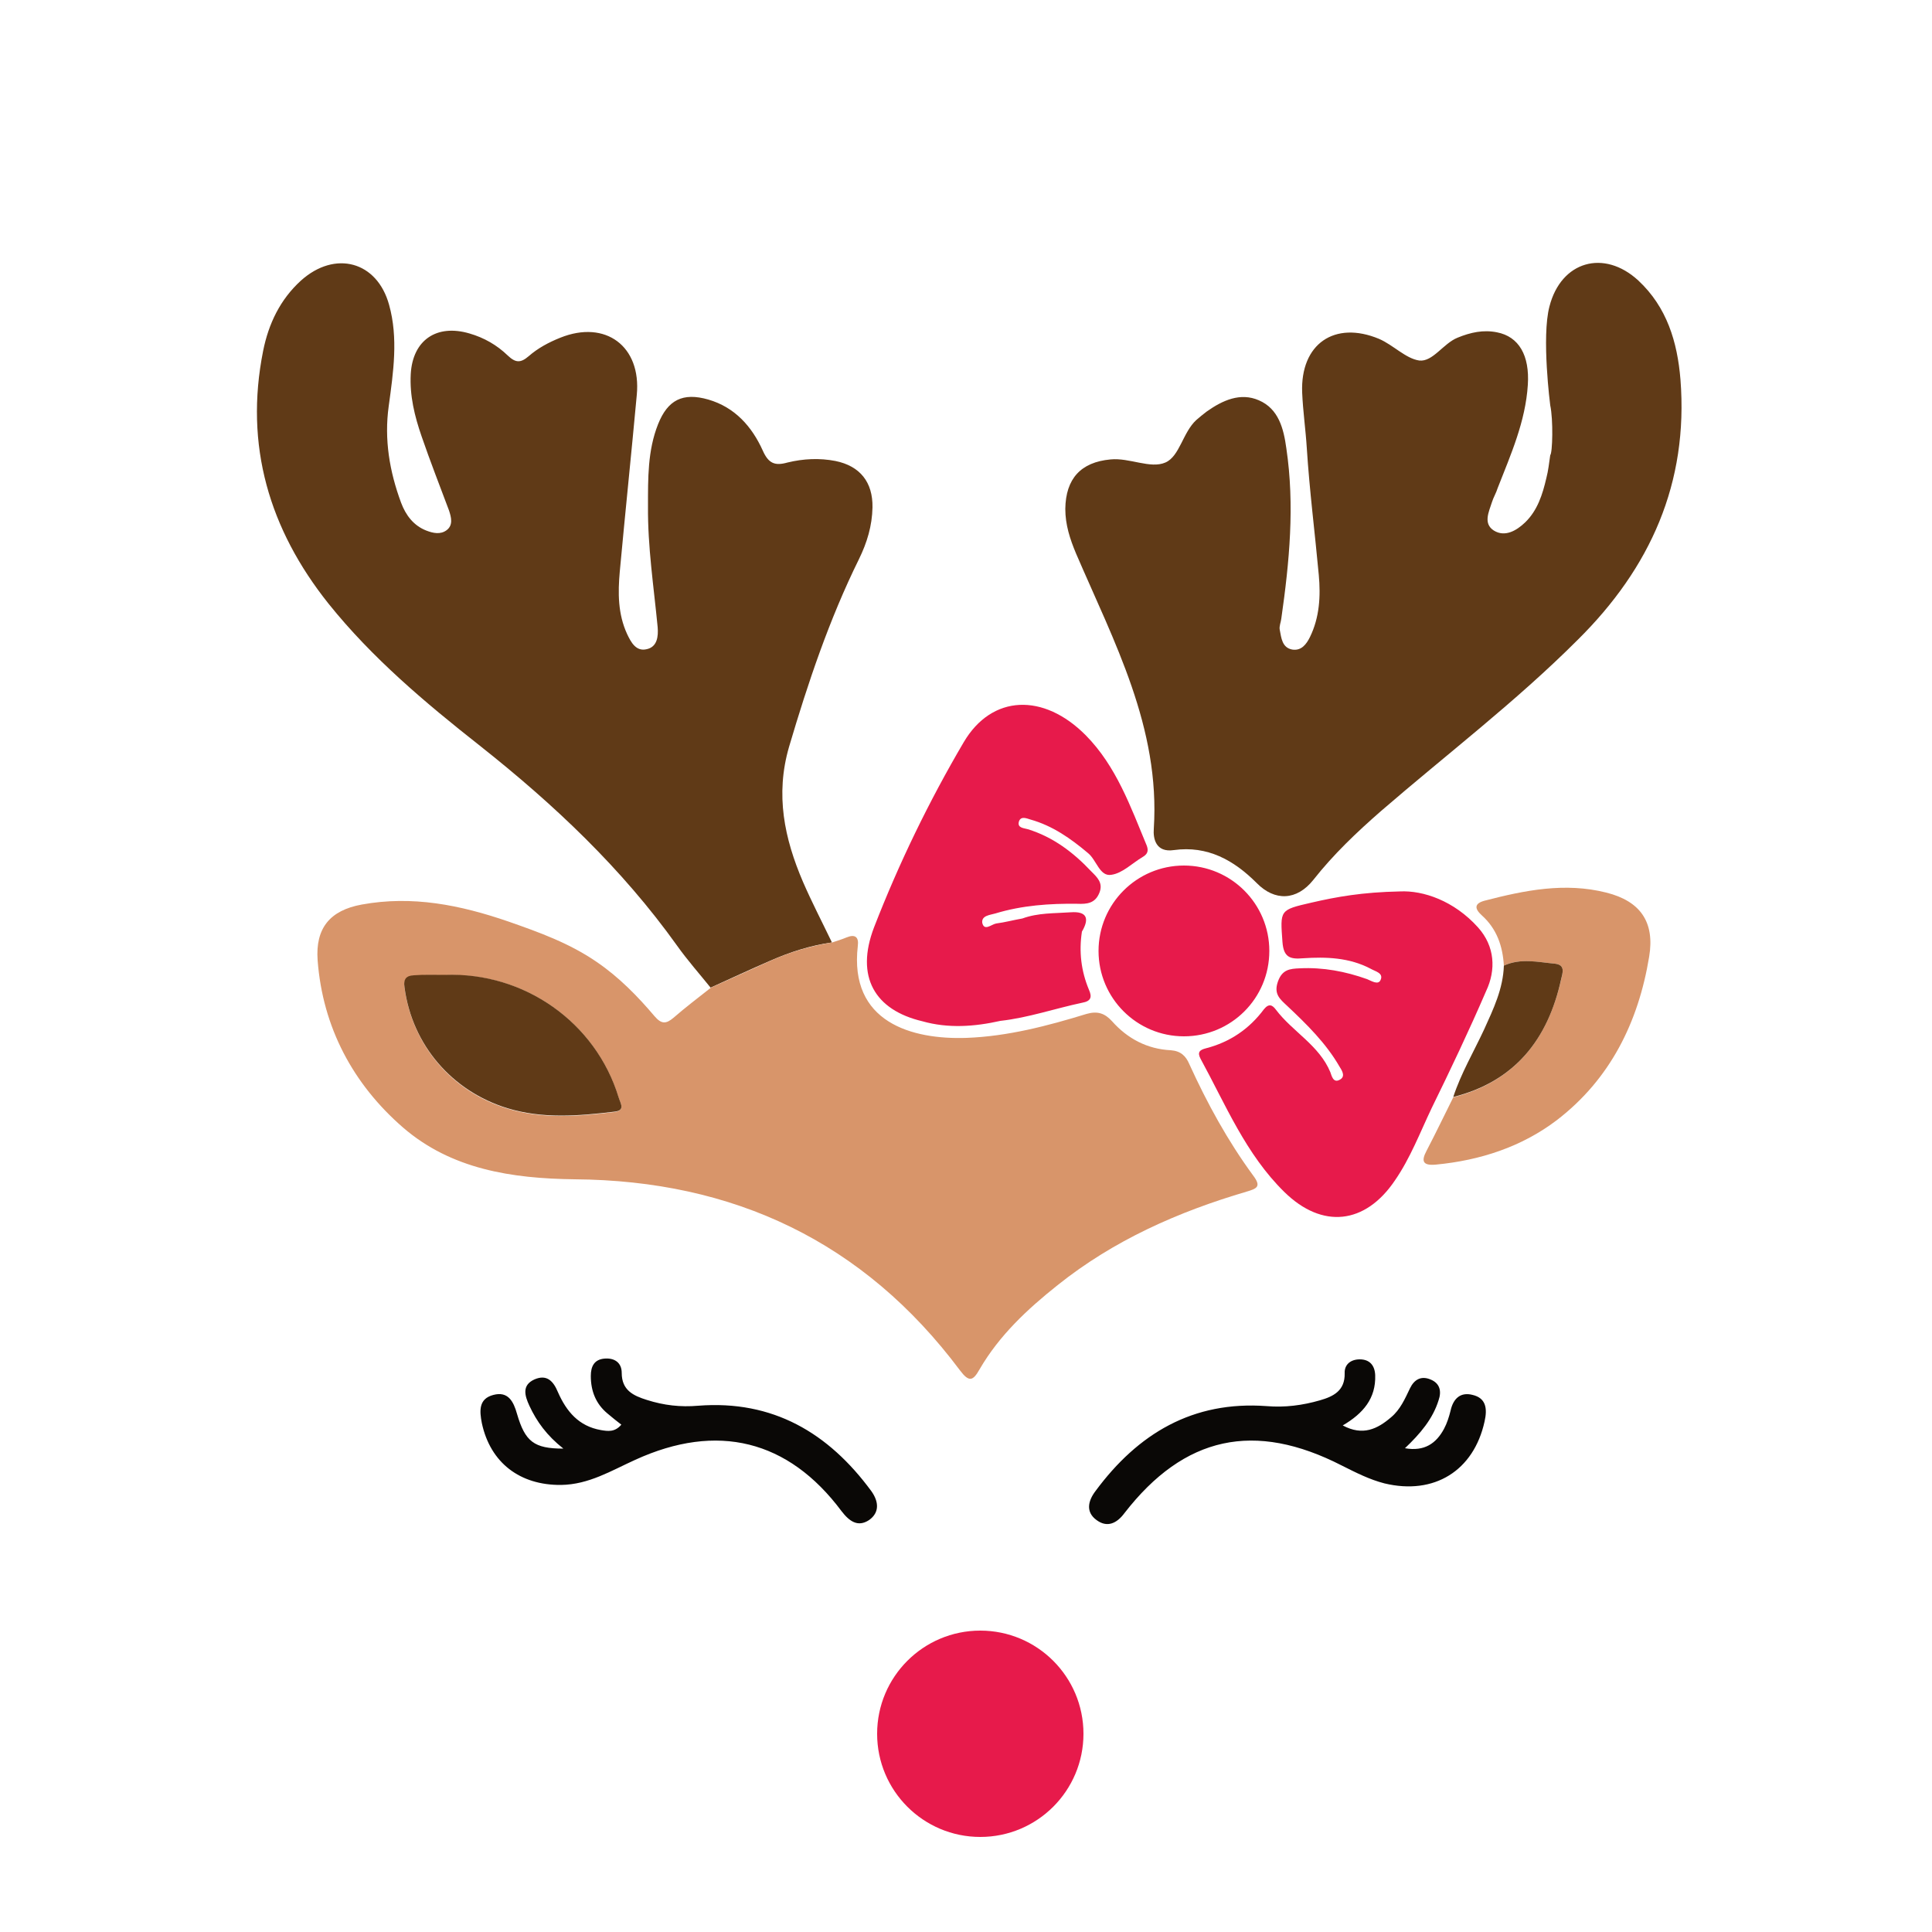 <?xml version="1.0" encoding="utf-8"?>
<!-- Generator: Adobe Illustrator 21.1.0, SVG Export Plug-In . SVG Version: 6.00 Build 0)  -->
<svg version="1.1" id="Слой_1" xmlns="http://www.w3.org/2000/svg" xmlns:xlink="http://www.w3.org/1999/xlink" x="0px" y="0px"
	 viewBox="0 0 500 500" style="enable-background:new 0 0 500 500;" xml:space="preserve">
<style type="text/css">
	.st0{fill:#603A17;}
	.st1{fill:#D8956A;}
	.st2{fill:#0A0806;}
	.st3{fill:#E71A4B;}
</style>
<g>
	<g>
		<path class="st0" d="M216.2,119.3c-4.1-0.8-8.3-0.6-12.4,0.4c-3.2,0.9-4.9,0.3-6.4-3.1c-2.8-6.2-7.2-11.2-14.1-13.2
			c-6.6-1.9-10.5,0.1-13,6.4c-2.7,6.8-2.6,14-2.6,21.2c-0.1,10.5,1.5,20.9,2.5,31.3c0.2,2.4-0.1,5.1-2.8,5.7
			c-2.8,0.7-4.1-1.8-5.1-3.9c-2.4-5.2-2.4-10.7-1.9-16.2c1.4-15.2,3-30.5,4.4-45.7c1.2-12.6-8.1-19.5-19.8-14.8
			c-3,1.2-5.8,2.7-8.2,4.8c-2.1,1.8-3.4,1.7-5.4-0.2c-2.8-2.7-6.1-4.6-9.9-5.7c-8.5-2.5-14.7,1.7-15.2,10.5
			c-0.3,5.6,1,10.9,2.8,16.1c2.2,6.4,4.7,12.8,7.1,19.2c0.6,1.8,1.1,3.8-0.6,5.1c-1.6,1.2-3.5,0.8-5.3,0.1c-3.3-1.3-5.3-4-6.5-7.2
			c-3-8.1-4.4-16.4-3.2-25c1.2-8.8,2.5-17.6,0.1-26.2c-3.1-11.3-14-14.2-22.8-6.3c-5.4,4.9-8.4,11.2-9.8,18.2
			c-4.9,24.5,1.6,46.2,16.9,65.4c11.3,14.1,25.1,25.7,39.2,36.8c19.2,15.2,36.7,31.7,51,51.7c2.7,3.8,5.8,7.3,8.7,10.9
			c5.1-2.3,10.2-4.7,15.3-6.9c5.2-2.3,10.5-4,16.1-4.8l0,0c-2.5-5.2-5.2-10.4-7.5-15.7c-4.8-11.2-7.2-22.5-3.6-34.9
			c4.9-16.6,10.4-33,18.1-48.6c2.1-4.3,3.4-8.6,3.5-13.4C225.9,124.8,222.6,120.6,216.2,119.3z M434.9,98.2
			c-0.8-9.7-3.5-18.7-10.9-25.6c-8.9-8.2-20-5-23,6.7c-2.1,7.9,0.2,25.6,0.2,25.6c0.8,3.7,0.6,12.3,0,12.9c0,0,0,0,0,0c0,0,0,0,0,0
			c-0.3,2-0.5,4-1,5.9c-1,4.3-2.3,8.4-5.5,11.5c-2.2,2.1-5.2,3.9-8.1,2.1c-2.8-1.8-1.3-4.8-0.5-7.3c0.4-1.3,1.1-2.4,1.5-3.7
			c3.4-8.7,7.2-17.2,7.8-26.7c0.5-7.6-2.3-12.5-8-13.6c-3.5-0.7-6.8,0-10.2,1.4c-3.7,1.5-6.4,6.3-9.9,5.9c-3.5-0.5-6.7-4-10.4-5.6
			c-11.5-4.8-20.4,1.3-19.9,13.9c0.2,4.8,0.9,9.6,1.2,14.4c0.7,11,2.1,21.9,3.1,32.8c0.5,5.5,0.2,11-2.3,16.1
			c-0.9,1.8-2.2,3.6-4.6,3.2c-2.6-0.5-2.8-3-3.2-5.1c-0.2-0.9,0.3-2,0.4-2.9c2.1-14.7,3.5-29.3,1.3-44.1c-0.7-5.1-2-10.2-7.1-12.4
			c-4.8-2.1-9.4,0-13.5,2.9c-0.9,0.7-1.8,1.4-2.7,2.2c-3.5,3.2-4.3,9.4-8,11c-3.9,1.7-9.3-1.3-14.2-0.8c-7.7,0.7-11.6,5-11.7,12.8
			c0,4.1,1.2,7.8,2.8,11.6c9.8,22.8,21.8,45,20.1,71.2c-0.2,2.5,0.5,6.2,5.2,5.5c8.7-1.2,15.5,2.6,21.4,8.5
			c4.7,4.8,10.4,4.6,14.7-0.8c5.2-6.6,11.2-12.3,17.5-17.8c17-14.7,34.9-28.3,50.9-44.3C427.1,147,437,125,434.9,98.2z"/>
	</g>
</g>
<g>
	<g>
		<path class="st1" d="M307.8,275.4c-0.9-2.1-2.2-3.4-4.8-3.6c-6.1-0.3-11.2-3-15.2-7.5c-1.9-2.1-3.8-2.7-6.6-1.9
			c-10.1,3.1-20.4,5.8-31,6.2c-14.2,0.5-30.5-4-28.2-23.8c0.3-2.3-0.7-3.1-2.9-2.2c-1.2,0.5-2.5,0.9-3.7,1.3c0,0,0,0,0,0
			c-5.6,0.9-11,2.5-16.1,4.8c-5.1,2.3-10.2,4.6-15.3,6.9c-3.3,2.6-6.6,5.1-9.7,7.8c-1.9,1.6-3.1,1.7-4.9-0.4
			c-4.4-5.2-9.2-10.1-14.9-14c-7.1-4.9-14.9-7.7-22.9-10.5c-12.5-4.3-24.9-6.8-38-4.4c-8.2,1.5-12,6.1-11.4,14.4
			c1.3,17.4,9.2,32.1,22.1,43.3c12.5,10.8,28.1,13.2,44.4,13.4c41.1,0.3,74.8,16.1,99.7,49.4c2.4,3.2,3.4,2.8,5.1-0.2
			c5.1-8.8,12.4-15.6,20.2-21.8c14.5-11.6,31.2-19,48.9-24.2c2.7-0.8,3.9-1.3,1.7-4.2C317.7,295.2,312.4,285.5,307.8,275.4z
			 M159,287.8c-9.3,1.1-18.5,1.9-27.7-0.9c-14.4-4.4-24.6-16.4-26.6-31.2c-0.3-2.5,0.7-3.1,2.4-3.2c2.6-0.2,5.3-0.1,8-0.1
			c20.6-0.9,39.1,12.2,45,31.7C160.6,285.6,161.9,287.4,159,287.8z M415.7,231c-10.7-2.7-21.1-0.6-31.5,2.1c-2.6,0.7-2.7,2-0.7,3.8
			c3.9,3.5,5.4,8,5.7,13c4.3-2,8.8-0.9,13.2-0.5c2.8,0.3,2,2.4,1.6,4.2c-3.5,15.5-12,26.3-27.9,30.4l0,0c-2.3,4.6-4.5,9.2-6.9,13.8
			c-1.5,2.8-0.9,3.9,2.4,3.6c11.5-1.1,22.2-4.6,31.3-11.5c13.8-10.6,21.1-25.3,23.9-42.3C428.3,238.6,424.5,233.2,415.7,231z"/>
	</g>
</g>
<g>
	<g>
		<path class="st2" d="M381.1,361c-3.1-0.8-5,0.9-5.7,4.1c-0.4,1.6-0.9,3.2-1.7,4.7c-2,3.7-5,5.9-10.1,5c4-3.8,7.2-7.6,8.7-12.4
			c0.8-2.3,0.4-4.4-2.1-5.4c-2.4-1-4.2,0-5.3,2.3c-1.3,2.7-2.5,5.5-4.9,7.5c-3.5,3-7.3,4.9-12.5,2.1c5.3-3.1,8.6-7,8.4-13
			c-0.1-2.5-1.4-4.1-4-4.1c-2.3,0-4,1.3-3.9,3.6c0.1,4.5-2.9,6-6.4,7c-4.5,1.3-9.1,1.9-13.8,1.5c-19.1-1.4-33.3,7.1-44.3,22
			c-1.9,2.5-2.6,5.4,0.3,7.5c2.7,2,5.2,0.9,7.2-1.8c15.5-20,33.7-23.9,56.3-12.3c3.6,1.8,7.1,3.6,11,4.6c12.9,3.1,23.1-3.3,25.9-16
			C385,364.4,384.5,361.8,381.1,361z M180.7,363.8c-4.6,0.4-8.9-0.1-13.3-1.5c-3.5-1.1-6.5-2.5-6.5-7c0-2.6-1.8-3.9-4.4-3.7
			c-2.7,0.2-3.6,2-3.6,4.5c0,3.9,1.3,7.2,4.3,9.7c1.2,1,2.4,2,3.6,2.9c-1.7,2-3.5,1.7-5.3,1.4c-5.7-1-8.9-4.8-11.1-9.8
			c-1.2-2.9-2.9-4.7-6.1-3.3c-3.3,1.5-2.5,4.2-1.3,6.8c1.9,4.1,4.5,7.7,8.8,11.1c-7.6,0-9.9-1.8-12-9c-0.9-3.2-2.3-5.9-6.1-4.9
			c-3.9,1-3.6,4.2-3,7.3c2.2,10.3,9.9,16.1,20.5,16c7.2-0.1,13-3.7,19.2-6.5c21.2-9.7,39.6-5.2,53.4,13.3c2,2.6,4.2,4.2,7.1,2.3
			c2.7-1.9,2.6-4.7,0.6-7.5C214.4,370.8,200,362.3,180.7,363.8z"/>
	</g>
</g>
<g>
	<g>
		<path class="st0" d="M115.1,252.3c-2.7,0-5.3-0.1-8,0.1c-1.8,0.1-2.8,0.8-2.4,3.2c2,14.9,12.3,26.8,26.6,31.2
			c9.2,2.8,18.4,2,27.7,0.9c2.9-0.3,1.6-2.1,1.1-3.7C154.2,264.6,135.7,251.5,115.1,252.3z M402.4,249.4c-4.4-0.4-8.8-1.5-13.2,0.5
			c-0.2,6-2.7,11.2-5.1,16.5c-2.7,5.8-6,11.4-8,17.5c0,0,0,0,0,0c15.9-4,24.5-14.9,27.9-30.4C404.4,251.8,405.2,249.7,402.4,249.4z"
			/>
	</g>
</g>
<circle class="st3" cx="253.7" cy="448.7" r="26.7"/>
<g>
	<g>
		<path class="st3" d="M257.6,236.4c6.9-2.1,14.1-2.6,21.2-2.5c2.5,0.1,4.6-0.1,5.7-2.8c1.1-2.6-0.6-4.1-2.1-5.6
			c-4.6-4.9-9.9-8.9-16.4-10.9c-1-0.3-2.8-0.3-2.3-2c0.5-1.5,2-0.8,3-0.5c5.7,1.6,10.4,4.9,14.9,8.7c2.2,1.8,3,6.1,6,5.6
			c2.9-0.4,5.4-3,8.1-4.6c1.2-0.7,1.6-1.5,1.1-2.9c-4.2-10.1-7.9-20.6-15.8-28.6c-10.9-11-24.3-10.6-31.6,1.8
			c-9,15.3-16.8,31.4-23.2,47.9c-4.9,12.8,0.2,21.4,12.5,24.3c6.7,1.9,13.5,1.4,20.2-0.1c0,0,0,0,0,0c7.2-0.8,14.1-3.2,21.2-4.7
			c2.2-0.4,2.6-1.4,1.7-3.4c-2-4.8-2.6-9.8-1.8-15c2-3.4,1.3-5.3-2.9-5c-4.2,0.3-8.4,0.1-12.5,1.6c-2.3,0.4-4.5,1-6.8,1.3
			c-1.2,0.2-3.1,2.1-3.6-0.2C254,236.9,256.3,236.8,257.6,236.4z M382.5,240c-6.2-6.9-14.2-9.6-20.2-9.3c-9.8,0.2-16.4,1.4-22.9,2.9
			c-8.3,1.9-8.1,1.9-7.5,10.2c0.3,3.9,1.9,4.5,5.3,4.2c6-0.4,12-0.2,17.5,2.7c1.2,0.7,3.4,1.1,2.6,2.9c-0.6,1.4-2.3,0.3-3.5-0.2
			c-5.6-2-11.4-3.1-17.4-2.8c-2.6,0.1-4.6,0.3-5.7,3.5c-1.1,3.2,0.6,4.5,2.4,6.2c5.1,4.8,10.1,9.7,13.6,15.8
			c0.7,1.1,1.6,2.6-0.1,3.4c-1.6,0.8-2-1.2-2.3-2c-2.9-7-9.8-10.5-14.1-16.2c-0.9-1.2-1.8-1.7-3.1-0.1c-3.8,5.1-8.8,8.5-15,10.1
			c-1.6,0.4-2.3,1-1.4,2.7c6.5,11.9,11.7,24.7,21.7,34.5c9.8,9.6,20.9,8.4,28.6-3c4-5.8,6.5-12.4,9.5-18.7
			c4.9-10,9.7-20.1,14.1-30.3C387.2,251,386.9,244.9,382.5,240z M328.5,246.1c0-12.2-9.9-22.1-22.1-22.1s-22.1,9.9-22.1,22.1
			s9.9,22.1,22.1,22.1S328.5,258.4,328.5,246.1z"/>
	</g>
</g>
</svg>
